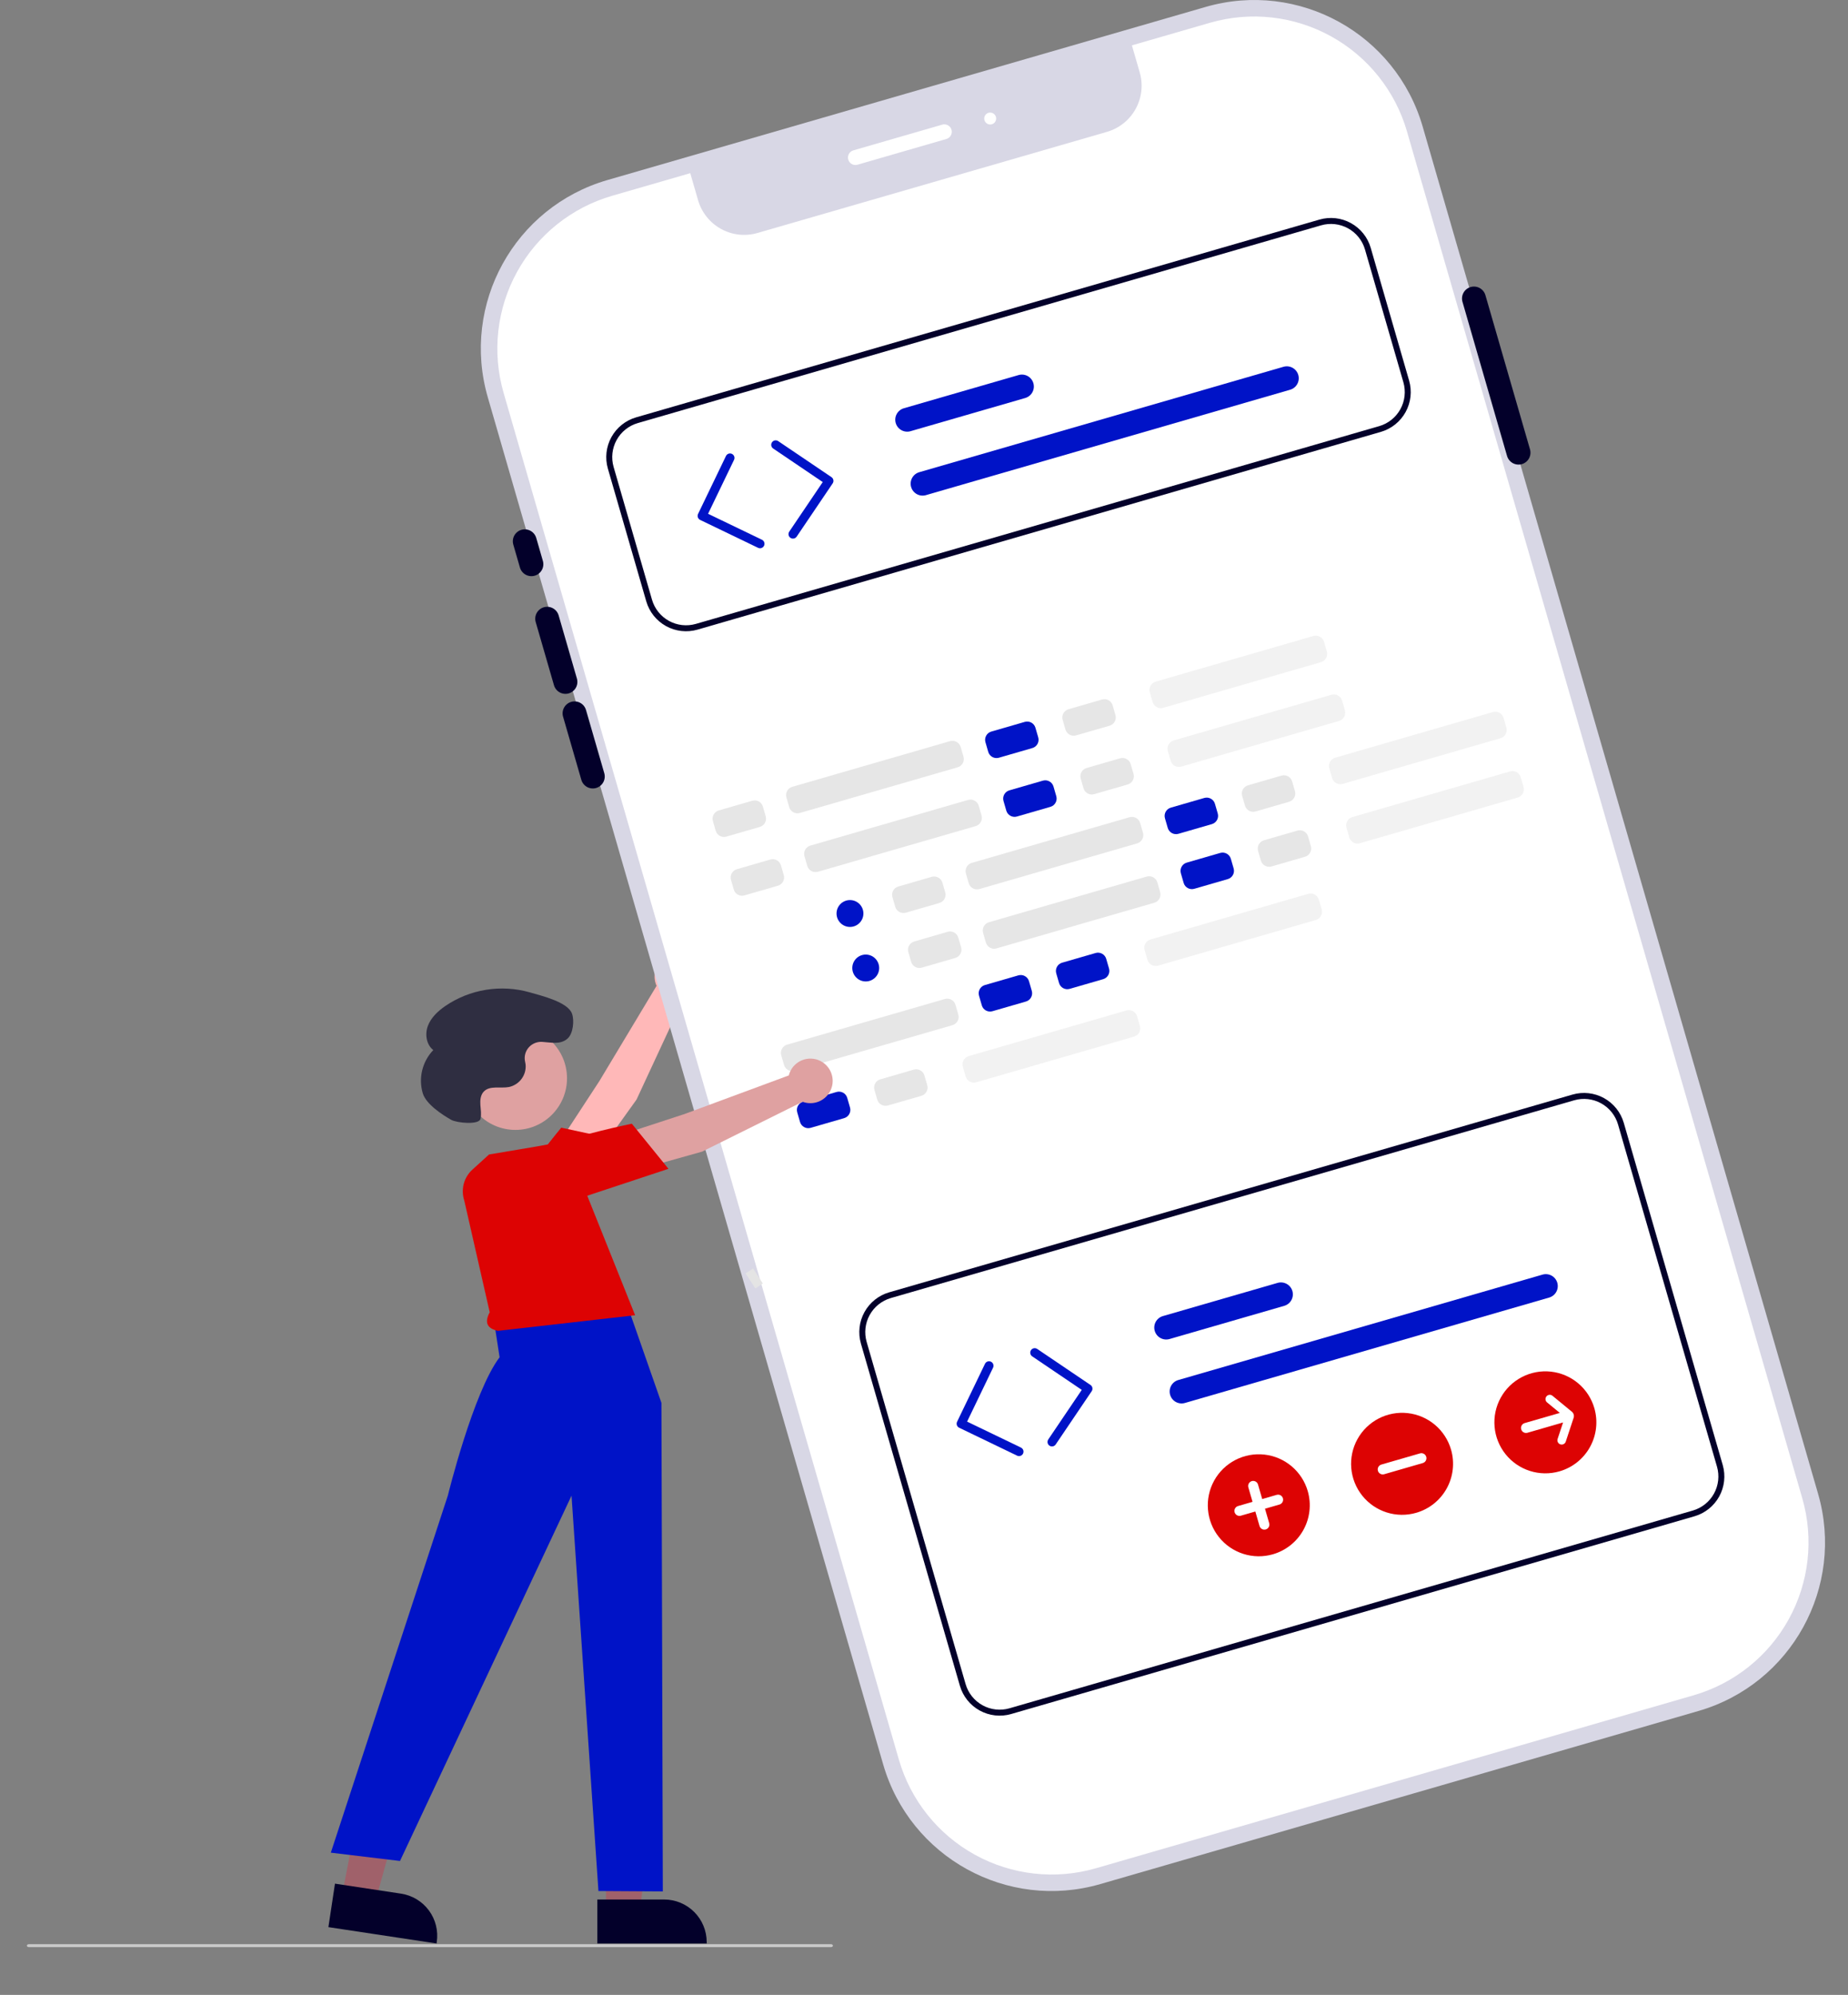 <svg xmlns="http://www.w3.org/2000/svg" width="619" height="668" viewBox="0 0 619 668" fill="none"><rect x="0" y="0" width="619" height="668" fill="#808080" stroke="none"/><g clip-path="url(#clip0_53_1042)"><path d="M198.679 388.468L189.541 379.164L200.745 362.032L219.921 330.112C219.295 328.736 219.101 327.203 219.364 325.716C219.628 324.228 220.337 322.855 221.398 321.778C222.459 320.702 223.821 319.974 225.305 319.689C226.789 319.404 228.325 319.576 229.709 320.183C231.093 320.789 232.26 321.802 233.056 323.087C233.852 324.371 234.239 325.867 234.167 327.376C234.094 328.886 233.565 330.338 232.649 331.54C231.733 332.742 230.474 333.638 229.038 334.108L213.21 368.187L198.679 388.468Z" fill="#FFB8B8"></path><path d="M403.808 2.329L203.479 60.284C172.322 69.298 154.372 101.863 163.385 133.02L295.819 590.791C304.833 621.949 337.398 639.899 368.555 630.885L568.884 572.93C600.041 563.916 617.992 531.351 608.978 500.194L476.544 42.423C467.53 11.266 434.965 -6.685 403.808 2.329Z" fill="#D8D7E5"></path><path d="M405.336 7.612L379.139 15.191L381.757 24.241C382.942 28.338 382.451 32.737 380.393 36.471C378.334 40.206 374.876 42.97 370.78 44.155L253.737 78.016C249.641 79.201 245.241 78.71 241.507 76.651C237.772 74.593 235.008 71.135 233.823 67.039L231.205 57.989L205.008 65.567C191.456 69.505 180.019 78.657 173.207 91.016C166.394 103.374 164.762 117.931 168.668 131.492L301.102 589.263C305.039 602.815 314.191 614.252 326.55 621.064C338.909 627.877 353.466 629.509 367.027 625.602L567.355 567.647C580.907 563.71 592.343 554.558 599.156 542.199C605.968 529.84 607.601 515.284 603.694 501.723L471.26 43.952C467.323 30.4 458.171 18.963 445.812 12.15C433.453 5.338 418.897 3.706 405.336 7.612Z" fill="white"></path><path d="M179.11 192.775C178.091 193.068 176.997 192.946 176.069 192.434C175.14 191.922 174.452 191.062 174.156 190.044L171.933 182.359C171.787 181.855 171.742 181.326 171.8 180.804C171.858 180.282 172.019 179.777 172.272 179.317C172.526 178.857 172.868 178.451 173.278 178.123C173.688 177.795 174.159 177.551 174.664 177.405C175.168 177.259 175.697 177.214 176.219 177.272C176.741 177.33 177.246 177.491 177.706 177.745C178.166 177.998 178.572 178.34 178.9 178.75C179.228 179.16 179.472 179.631 179.618 180.136L181.841 187.821C182.135 188.84 182.012 189.934 181.5 190.862C180.988 191.791 180.129 192.479 179.11 192.775Z" fill="#03002A"></path><path d="M190.511 232.181C189.492 232.474 188.398 232.351 187.469 231.839C186.54 231.328 185.853 230.468 185.557 229.45L179.437 208.296C179.291 207.791 179.246 207.263 179.304 206.741C179.362 206.219 179.523 205.713 179.776 205.253C180.03 204.793 180.372 204.388 180.782 204.06C181.192 203.732 181.663 203.488 182.168 203.342C182.672 203.196 183.201 203.151 183.723 203.209C184.245 203.267 184.75 203.427 185.21 203.681C185.67 203.935 186.076 204.276 186.404 204.687C186.732 205.097 186.976 205.568 187.122 206.072L193.242 227.226C193.535 228.246 193.413 229.339 192.901 230.268C192.389 231.197 191.529 231.885 190.511 232.181Z" fill="#03002A"></path><path d="M199.677 263.86C198.658 264.154 197.564 264.031 196.635 263.519C195.706 263.007 195.019 262.148 194.723 261.129L188.603 239.975C188.308 238.956 188.43 237.862 188.942 236.933C189.454 236.004 190.315 235.316 191.334 235.021C192.353 234.727 193.447 234.849 194.376 235.361C195.305 235.873 195.993 236.733 196.288 237.752L202.408 258.906C202.701 259.925 202.579 261.019 202.067 261.948C201.555 262.877 200.695 263.564 199.677 263.86Z" fill="#03002A"></path><path d="M509.753 155.416C508.734 155.71 507.64 155.587 506.712 155.075C505.783 154.563 505.095 153.704 504.799 152.685L489.867 101.069C489.572 100.05 489.694 98.955 490.206 98.026C490.718 97.097 491.578 96.409 492.597 96.115C493.616 95.82 494.711 95.942 495.64 96.454C496.569 96.966 497.257 97.826 497.551 98.845L512.484 150.462C512.778 151.481 512.655 152.575 512.143 153.504C511.631 154.433 510.772 155.12 509.753 155.416Z" fill="#03002A"></path><path d="M254.992 183.53C254.638 183.633 254.258 183.601 253.925 183.441L234.521 174.093C234.343 174.007 234.184 173.888 234.053 173.741C233.922 173.594 233.821 173.423 233.756 173.237C233.691 173.051 233.663 172.854 233.674 172.657C233.685 172.461 233.735 172.268 233.821 172.091L243.168 152.686C243.254 152.509 243.373 152.35 243.52 152.219C243.667 152.088 243.839 151.987 244.025 151.922C244.21 151.856 244.407 151.829 244.604 151.84C244.801 151.851 244.993 151.901 245.171 151.986C245.348 152.072 245.507 152.191 245.638 152.338C245.77 152.485 245.871 152.656 245.936 152.842C246.001 153.028 246.028 153.225 246.017 153.422C246.006 153.618 245.957 153.811 245.871 153.988L237.174 172.041L255.227 180.738C255.501 180.87 255.728 181.082 255.879 181.345C256.029 181.609 256.096 181.912 256.071 182.215C256.045 182.518 255.929 182.805 255.736 183.04C255.544 183.275 255.284 183.446 254.992 183.53V183.53Z" fill="#0013C7"></path><path d="M266.022 180.299C265.726 180.384 265.41 180.377 265.119 180.277C264.827 180.177 264.573 179.99 264.392 179.741C264.21 179.491 264.11 179.192 264.105 178.884C264.099 178.576 264.189 178.273 264.362 178.018L275.585 161.417L258.985 150.193C258.821 150.083 258.681 149.942 258.572 149.777C258.463 149.613 258.387 149.429 258.35 149.235C258.312 149.041 258.313 148.842 258.353 148.649C258.392 148.456 258.469 148.272 258.58 148.109C258.69 147.945 258.832 147.805 258.996 147.697C259.161 147.588 259.346 147.513 259.539 147.476C259.733 147.439 259.932 147.44 260.125 147.48C260.318 147.52 260.502 147.598 260.665 147.709L278.508 159.772C278.671 159.883 278.811 160.024 278.92 160.188C279.028 160.353 279.103 160.537 279.141 160.73C279.178 160.924 279.177 161.123 279.137 161.316C279.098 161.509 279.021 161.692 278.91 161.855L266.846 179.698C266.651 179.989 266.359 180.202 266.022 180.299Z" fill="#0013C7"></path><path d="M462.534 144.614L233.637 210.834C230.106 211.851 226.316 211.426 223.099 209.652C219.881 207.879 217.498 204.901 216.473 201.373L203.611 156.913C202.593 153.382 203.018 149.592 204.792 146.374C206.566 143.157 209.543 140.774 213.072 139.749L441.969 73.528C445.499 72.511 449.289 72.936 452.507 74.71C455.725 76.484 458.107 79.461 459.132 82.99L471.995 127.45C473.012 130.98 472.587 134.77 470.813 137.988C469.04 141.206 466.062 143.588 462.534 144.614ZM213.628 141.67C210.609 142.547 208.061 144.586 206.543 147.339C205.025 150.093 204.662 153.336 205.532 156.357L218.394 200.817C219.271 203.836 221.31 206.384 224.064 207.901C226.817 209.419 230.06 209.783 233.081 208.913L461.978 142.692C464.997 141.815 467.545 139.776 469.063 137.023C470.58 134.27 470.944 131.027 470.074 128.006L457.211 83.546C456.334 80.526 454.295 77.978 451.542 76.461C448.788 74.943 445.546 74.579 442.524 75.45L213.628 141.67Z" fill="#03002A"></path><path d="M343.409 133.272L304.985 144.388C303.966 144.683 302.871 144.561 301.942 144.048C301.013 143.536 300.325 142.676 300.031 141.657C299.736 140.638 299.858 139.543 300.37 138.614C300.882 137.685 301.742 136.998 302.761 136.703L341.186 125.587C342.205 125.292 343.299 125.414 344.228 125.926C345.157 126.438 345.845 127.299 346.14 128.318C346.435 129.337 346.313 130.431 345.8 131.36C345.288 132.289 344.428 132.977 343.409 133.272Z" fill="#0013C7"></path><path d="M432.136 130.506L310.139 165.8C309.12 166.094 308.025 165.972 307.096 165.46C306.167 164.948 305.48 164.088 305.185 163.069C304.89 162.05 305.012 160.955 305.524 160.026C306.036 159.097 306.897 158.409 307.916 158.115L429.913 122.821C430.932 122.526 432.027 122.648 432.956 123.16C433.885 123.672 434.572 124.532 434.867 125.551C435.162 126.571 435.04 127.665 434.528 128.594C434.016 129.523 433.155 130.211 432.136 130.506Z" fill="#0013C7"></path><path d="M341.752 487.516C341.398 487.619 341.017 487.587 340.685 487.426L321.281 478.078C321.103 477.993 320.944 477.873 320.813 477.726C320.682 477.579 320.581 477.408 320.516 477.222C320.451 477.036 320.423 476.839 320.434 476.643C320.445 476.446 320.495 476.253 320.58 476.076L329.928 456.672C330.101 456.313 330.409 456.038 330.784 455.907C331.16 455.776 331.572 455.799 331.931 455.971C332.289 456.144 332.564 456.452 332.695 456.828C332.827 457.203 332.804 457.615 332.631 457.974L323.934 476.027L341.987 484.723C342.261 484.855 342.488 485.067 342.638 485.331C342.789 485.594 342.856 485.898 342.831 486.2C342.805 486.503 342.688 486.791 342.496 487.026C342.303 487.261 342.044 487.431 341.752 487.516Z" fill="#0013C7"></path><path d="M352.782 484.284C352.485 484.37 352.17 484.363 351.878 484.263C351.587 484.163 351.333 483.976 351.151 483.726C350.97 483.477 350.869 483.178 350.864 482.87C350.859 482.562 350.948 482.259 351.121 482.004L362.344 465.403L345.744 454.178C345.415 453.955 345.188 453.611 345.113 453.22C345.038 452.83 345.121 452.426 345.343 452.097C345.566 451.767 345.91 451.54 346.3 451.464C346.691 451.389 347.095 451.471 347.425 451.693L365.268 463.758C365.597 463.981 365.825 464.325 365.9 464.716C365.976 465.106 365.893 465.511 365.67 465.84L353.607 483.684C353.41 483.974 353.118 484.187 352.782 484.284Z" fill="#0013C7"></path><path d="M567.581 507.723L338.684 573.944C335.153 574.961 331.363 574.536 328.145 572.762C324.928 570.988 322.545 568.011 321.52 564.482L288.37 449.898C287.353 446.367 287.778 442.577 289.552 439.36C291.326 436.142 294.303 433.759 297.832 432.734L526.728 366.514C530.259 365.497 534.049 365.922 537.267 367.695C540.484 369.469 542.867 372.447 543.892 375.975L577.042 490.56C578.059 494.09 577.634 497.88 575.86 501.098C574.086 504.316 571.109 506.698 567.581 507.723ZM298.387 434.655C295.368 435.532 292.82 437.571 291.303 440.325C289.785 443.078 289.421 446.321 290.292 449.342L323.441 563.927C324.318 566.946 326.357 569.494 329.11 571.011C331.864 572.529 335.107 572.893 338.128 572.022L567.025 505.802C570.044 504.925 572.592 502.886 574.109 500.133C575.627 497.379 575.991 494.136 575.12 491.115L541.971 376.531C541.094 373.512 539.055 370.964 536.302 369.446C533.548 367.928 530.305 367.565 527.284 368.435L298.387 434.655Z" fill="#03002A"></path><path d="M430.17 437.257L391.746 448.374C391.241 448.52 390.712 448.566 390.19 448.509C389.667 448.451 389.161 448.291 388.7 448.037C388.24 447.784 387.834 447.442 387.505 447.031C387.177 446.621 386.933 446.149 386.786 445.644C386.64 445.139 386.595 444.61 386.654 444.088C386.712 443.565 386.873 443.059 387.127 442.599C387.381 442.139 387.724 441.733 388.135 441.406C388.546 441.078 389.018 440.834 389.523 440.689L427.947 429.572C428.966 429.279 430.059 429.403 430.987 429.915C431.915 430.427 432.601 431.287 432.896 432.305C433.19 433.323 433.069 434.416 432.558 435.345C432.047 436.274 431.188 436.961 430.17 437.257Z" fill="#0013C7"></path><path d="M518.897 434.491L396.899 469.785C396.395 469.932 395.866 469.977 395.343 469.919C394.821 469.862 394.315 469.701 393.854 469.448C393.394 469.194 392.988 468.853 392.659 468.442C392.331 468.032 392.087 467.56 391.941 467.055C391.795 466.55 391.75 466.022 391.808 465.499C391.866 464.977 392.027 464.471 392.281 464.011C392.535 463.551 392.878 463.145 393.288 462.817C393.699 462.489 394.171 462.245 394.676 462.1L516.673 426.806C517.692 426.511 518.787 426.633 519.716 427.145C520.645 427.658 521.333 428.518 521.627 429.537C521.922 430.556 521.8 431.65 521.288 432.579C520.776 433.508 519.916 434.196 518.897 434.491Z" fill="#0013C7"></path><path d="M251.975 268.131L240.763 271.374C239.235 271.816 238.354 273.413 238.796 274.941L239.731 278.172C240.173 279.699 241.77 280.58 243.298 280.138L254.51 276.894C256.038 276.452 256.918 274.855 256.476 273.327L255.541 270.097C255.099 268.569 253.502 267.689 251.975 268.131Z" fill="#E6E6E6"></path><path d="M343.26 241.722L332.048 244.965C330.52 245.407 329.64 247.004 330.082 248.532L331.016 251.762C331.458 253.29 333.055 254.171 334.583 253.729L345.795 250.485C347.323 250.043 348.203 248.446 347.761 246.918L346.827 243.688C346.385 242.16 344.788 241.28 343.26 241.722Z" fill="#0013C7"></path><path d="M369.125 234.239L357.913 237.483C356.385 237.925 355.505 239.522 355.947 241.05L356.881 244.28C357.323 245.808 358.92 246.688 360.448 246.246L371.66 243.003C373.188 242.561 374.068 240.964 373.626 239.436L372.692 236.205C372.25 234.677 370.653 233.797 369.125 234.239Z" fill="#E6E6E6"></path><path d="M318.219 248.174L265.382 263.46C263.854 263.902 262.974 265.499 263.416 267.027L264.35 270.258C264.792 271.785 266.389 272.666 267.917 272.224L320.755 256.938C322.283 256.496 323.163 254.899 322.721 253.371L321.786 250.141C321.344 248.613 319.747 247.732 318.219 248.174Z" fill="#E6E6E6"></path><path d="M439.934 212.962L387.097 228.248C385.569 228.691 384.688 230.287 385.13 231.815L386.065 235.046C386.507 236.574 388.104 237.454 389.632 237.012L442.469 221.726C443.997 221.284 444.878 219.687 444.436 218.159L443.501 214.929C443.059 213.401 441.462 212.52 439.934 212.962Z" fill="#F2F2F2"></path><path d="M258.025 287.814L246.813 291.058C245.286 291.5 244.405 293.097 244.847 294.625L245.782 297.855C246.224 299.383 247.821 300.263 249.349 299.821L260.561 296.578C262.088 296.136 262.969 294.539 262.527 293.011L261.592 289.781C261.15 288.253 259.553 287.372 258.025 287.814Z" fill="#E6E6E6"></path><path d="M349.311 261.405L338.099 264.649C336.571 265.091 335.69 266.688 336.132 268.216L337.067 271.446C337.509 272.974 339.106 273.854 340.634 273.412L351.846 270.169C353.374 269.727 354.254 268.13 353.812 266.602L352.877 263.371C352.435 261.843 350.838 260.963 349.311 261.405Z" fill="#0013C7"></path><path d="M375.174 253.923L363.962 257.166C362.434 257.608 361.554 259.205 361.996 260.733L362.93 263.964C363.372 265.491 364.969 266.372 366.497 265.93L377.709 262.686C379.237 262.244 380.117 260.647 379.675 259.119L378.741 255.889C378.299 254.361 376.702 253.481 375.174 253.923Z" fill="#E6E6E6"></path><path d="M324.268 267.858L271.431 283.144C269.903 283.586 269.022 285.183 269.464 286.711L270.399 289.942C270.841 291.469 272.438 292.35 273.966 291.908L326.803 276.622C328.331 276.18 329.212 274.583 328.77 273.055L327.835 269.825C327.393 268.297 325.796 267.416 324.268 267.858Z" fill="#E6E6E6"></path><path d="M445.985 232.643L393.147 247.93C391.619 248.372 390.739 249.969 391.181 251.496L392.116 254.727C392.558 256.255 394.155 257.135 395.683 256.693L448.52 241.407C450.048 240.965 450.929 239.368 450.486 237.84L449.552 234.609C449.11 233.082 447.513 232.201 445.985 232.643Z" fill="#F2F2F2"></path><path d="M312.105 293.603L300.893 296.847C299.366 297.289 298.485 298.886 298.927 300.414L299.862 303.644C300.304 305.172 301.901 306.052 303.429 305.61L314.641 302.366C316.169 301.924 317.049 300.327 316.607 298.799L315.672 295.569C315.23 294.041 313.633 293.161 312.105 293.603Z" fill="#E6E6E6"></path><path d="M403.391 267.194L392.179 270.437C390.651 270.879 389.77 272.476 390.212 274.004L391.147 277.235C391.589 278.762 393.186 279.643 394.714 279.201L405.926 275.957C407.454 275.515 408.334 273.918 407.892 272.39L406.957 269.16C406.515 267.632 404.918 266.752 403.391 267.194Z" fill="#0013C7"></path><path d="M429.254 259.711L418.042 262.955C416.514 263.397 415.634 264.994 416.076 266.522L417.01 269.752C417.452 271.28 419.049 272.16 420.577 271.718L431.789 268.475C433.317 268.033 434.197 266.436 433.755 264.908L432.821 261.678C432.379 260.15 430.782 259.269 429.254 259.711Z" fill="#E6E6E6"></path><path d="M378.348 273.647L325.511 288.933C323.983 289.375 323.102 290.972 323.544 292.499L324.479 295.73C324.921 297.258 326.518 298.138 328.046 297.696L380.883 282.41C382.411 281.968 383.292 280.371 382.85 278.843L381.915 275.613C381.473 274.085 379.876 273.205 378.348 273.647Z" fill="#E6E6E6"></path><path d="M500.065 238.431L447.227 253.718C445.7 254.16 444.819 255.757 445.261 257.285L446.196 260.515C446.638 262.043 448.235 262.923 449.763 262.481L502.6 247.195C504.128 246.753 505.009 245.156 504.567 243.628L503.632 240.398C503.19 238.87 501.593 237.989 500.065 238.431Z" fill="#F2F2F2"></path><path d="M280.217 365.649L269.005 368.893C267.477 369.335 266.597 370.931 267.039 372.459L267.973 375.69C268.415 377.218 270.012 378.098 271.54 377.656L282.752 374.412C284.28 373.97 285.16 372.373 284.718 370.845L283.784 367.615C283.342 366.087 281.745 365.207 280.217 365.649Z" fill="#0013C7"></path><path d="M306.082 358.166L294.87 361.41C293.342 361.852 292.462 363.449 292.904 364.977L293.838 368.207C294.28 369.735 295.877 370.615 297.405 370.173L308.617 366.93C310.145 366.488 311.025 364.891 310.583 363.363L309.649 360.133C309.207 358.605 307.61 357.724 306.082 358.166Z" fill="#E6E6E6"></path><path d="M377.313 338.351L324.475 353.637C322.948 354.079 322.067 355.676 322.509 357.204L323.444 360.434C323.886 361.962 325.483 362.842 327.011 362.4L379.848 347.114C381.376 346.672 382.257 345.075 381.815 343.547L380.88 340.317C380.438 338.789 378.841 337.909 377.313 338.351Z" fill="#F2F2F2"></path><path d="M341.105 326.6L329.893 329.844C328.366 330.286 327.485 331.883 327.927 333.411L328.862 336.641C329.304 338.169 330.901 339.049 332.429 338.607L343.641 335.363C345.169 334.921 346.049 333.324 345.607 331.796L344.672 328.566C344.23 327.038 342.633 326.158 341.105 326.6Z" fill="#0013C7"></path><path d="M366.973 319.115L355.761 322.359C354.233 322.801 353.352 324.398 353.795 325.926L354.729 329.156C355.171 330.684 356.768 331.564 358.296 331.122L369.508 327.878C371.036 327.436 371.916 325.839 371.474 324.312L370.54 321.081C370.097 319.553 368.501 318.673 366.973 319.115Z" fill="#0013C7"></path><path d="M316.487 334.514L263.649 349.8C262.121 350.242 261.241 351.839 261.683 353.367L262.618 356.597C263.06 358.125 264.657 359.006 266.185 358.564L319.022 343.278C320.55 342.835 321.43 341.239 320.988 339.711L320.054 336.48C319.612 334.952 318.015 334.072 316.487 334.514Z" fill="#E6E6E6"></path><path d="M438.204 299.299L385.366 314.585C383.838 315.027 382.958 316.624 383.4 318.152L384.335 321.383C384.777 322.91 386.374 323.791 387.901 323.349L440.739 308.062C442.267 307.62 443.147 306.023 442.705 304.496L441.771 301.265C441.329 299.737 439.732 298.857 438.204 299.299Z" fill="#F2F2F2"></path><path d="M317.432 312.015L306.22 315.259C304.692 315.701 303.811 317.298 304.253 318.826L305.188 322.056C305.63 323.584 307.227 324.464 308.755 324.022L319.967 320.778C321.495 320.336 322.375 318.739 321.933 317.212L320.998 313.981C320.556 312.453 318.96 311.573 317.432 312.015Z" fill="#E6E6E6"></path><path d="M408.717 285.606L397.505 288.85C395.977 289.292 395.097 290.888 395.539 292.416L396.473 295.647C396.915 297.175 398.512 298.055 400.04 297.613L411.252 294.369C412.78 293.927 413.66 292.33 413.218 290.802L412.284 287.572C411.842 286.044 410.245 285.164 408.717 285.606Z" fill="#0013C7"></path><path d="M434.582 278.124L423.37 281.367C421.842 281.809 420.962 283.406 421.404 284.934L422.338 288.164C422.78 289.692 424.377 290.572 425.905 290.13L437.117 286.887C438.645 286.445 439.525 284.848 439.083 283.32L438.149 280.09C437.707 278.562 436.11 277.681 434.582 278.124Z" fill="#E6E6E6"></path><path d="M384.098 293.52L331.261 308.806C329.733 309.248 328.852 310.845 329.294 312.373L330.229 315.603C330.671 317.131 332.268 318.011 333.796 317.569L386.633 302.283C388.161 301.841 389.042 300.244 388.6 298.716L387.665 295.486C387.223 293.958 385.626 293.078 384.098 293.52Z" fill="#E6E6E6"></path><path d="M505.813 258.308L452.975 273.594C451.448 274.036 450.567 275.633 451.009 277.161L451.944 280.391C452.386 281.919 453.983 282.799 455.511 282.357L508.348 267.071C509.876 266.629 510.757 265.032 510.315 263.504L509.38 260.274C508.938 258.746 507.341 257.866 505.813 258.308Z" fill="#F2F2F2"></path><path d="M289.984 328.637C292.47 328.637 294.484 326.622 294.484 324.137C294.484 321.652 292.47 319.637 289.984 319.637C287.499 319.637 285.484 321.652 285.484 324.137C285.484 326.622 287.499 328.637 289.984 328.637Z" fill="#0013C7"></path><path d="M284.705 310.386C287.19 310.386 289.205 308.371 289.205 305.886C289.205 303.4 287.19 301.386 284.705 301.386C282.22 301.386 280.205 303.4 280.205 305.886C280.205 308.371 282.22 310.386 284.705 310.386Z" fill="#0013C7"></path><path d="M316.995 46.541L287.216 55.157C286.58 55.338 285.899 55.26 285.32 54.939C284.742 54.619 284.314 54.082 284.13 53.447C283.946 52.812 284.021 52.13 284.339 51.55C284.658 50.97 285.192 50.54 285.827 50.353L315.606 41.739C315.922 41.646 316.253 41.616 316.58 41.652C316.907 41.687 317.224 41.787 317.513 41.945C317.801 42.104 318.056 42.318 318.261 42.574C318.467 42.831 318.62 43.126 318.712 43.442C318.803 43.759 318.831 44.09 318.794 44.417C318.758 44.744 318.657 45.06 318.497 45.348C318.338 45.636 318.123 45.89 317.865 46.095C317.607 46.299 317.312 46.451 316.995 46.541Z" fill="white"></path><path d="M331.672 41.693C332.776 41.693 333.672 40.798 333.672 39.693C333.672 38.589 332.776 37.693 331.672 37.693C330.567 37.693 329.672 38.589 329.672 39.693C329.672 40.798 330.567 41.693 331.672 41.693Z" fill="white"></path><path d="M426.381 520.448C423.137 521.387 419.686 521.342 416.467 520.32C413.248 519.298 410.404 517.344 408.295 514.706C406.186 512.067 404.906 508.862 404.619 505.497C404.331 502.131 405.048 498.756 406.679 495.798C408.309 492.84 410.78 490.432 413.78 488.878C416.779 487.324 420.172 486.695 423.529 487.069C426.886 487.444 430.056 488.805 432.639 490.982C435.223 493.158 437.102 496.051 438.041 499.296C439.3 503.647 438.779 508.32 436.592 512.287C434.405 516.254 430.733 519.189 426.381 520.448Z" fill="#DD0303"></path><path d="M427.639 500.551L422.784 501.956L421.38 497.101C421.318 496.888 421.215 496.69 421.077 496.517C420.939 496.344 420.768 496.2 420.574 496.094C420.183 495.878 419.722 495.826 419.293 495.951C418.864 496.075 418.501 496.364 418.286 496.756C418.07 497.147 418.019 497.608 418.143 498.037L419.547 502.892L414.692 504.297C414.264 504.422 413.902 504.711 413.687 505.102C413.472 505.493 413.421 505.954 413.545 506.383C413.669 506.811 413.958 507.173 414.349 507.389C414.739 507.605 415.2 507.657 415.629 507.533L420.484 506.129L421.888 510.984C421.95 511.196 422.053 511.395 422.191 511.568C422.329 511.74 422.5 511.884 422.693 511.991C422.887 512.098 423.1 512.165 423.32 512.19C423.54 512.214 423.762 512.195 423.975 512.134C424.187 512.073 424.386 511.97 424.559 511.832C424.731 511.693 424.875 511.523 424.982 511.329C425.089 511.135 425.157 510.922 425.181 510.702C425.206 510.483 425.187 510.26 425.125 510.047L423.72 505.192L428.576 503.788C429.004 503.663 429.366 503.374 429.581 502.982C429.796 502.591 429.847 502.131 429.723 501.702C429.599 501.273 429.31 500.911 428.919 500.696C428.528 500.48 428.068 500.428 427.639 500.551Z" fill="white"></path><path d="M474.379 506.562C471.135 507.501 467.685 507.456 464.465 506.434C461.246 505.412 458.402 503.458 456.293 500.819C454.184 498.181 452.904 494.976 452.617 491.611C452.329 488.245 453.046 484.87 454.677 481.912C456.307 478.953 458.778 476.545 461.778 474.992C464.777 473.438 468.17 472.808 471.527 473.183C474.884 473.557 478.054 474.919 480.637 477.095C483.221 479.272 485.1 482.165 486.039 485.41C487.298 489.761 486.777 494.434 484.59 498.401C482.403 502.368 478.731 505.303 474.379 506.562Z" fill="#DD0303"></path><path d="M475.638 486.665L470.783 488.07L467.546 489.006L462.691 490.411C462.262 490.535 461.9 490.824 461.684 491.216C461.468 491.607 461.417 492.068 461.541 492.497C461.665 492.926 461.955 493.289 462.346 493.504C462.737 493.72 463.198 493.772 463.627 493.647L468.483 492.243L471.719 491.306L476.574 489.902C476.787 489.841 476.986 489.738 477.159 489.6C477.332 489.462 477.476 489.291 477.583 489.097C477.69 488.903 477.758 488.69 477.783 488.47C477.807 488.25 477.788 488.027 477.727 487.815C477.665 487.602 477.562 487.403 477.424 487.23C477.286 487.057 477.115 486.914 476.921 486.807C476.727 486.7 476.513 486.633 476.293 486.608C476.073 486.584 475.85 486.603 475.638 486.665Z" fill="white"></path><path d="M522.378 492.676C519.133 493.614 515.682 493.57 512.463 492.548C509.244 491.526 506.4 489.572 504.291 486.933C502.182 484.295 500.902 481.09 500.615 477.724C500.327 474.359 501.044 470.984 502.675 468.025C504.305 465.067 506.776 462.659 509.776 461.105C512.775 459.552 516.168 458.922 519.525 459.297C522.882 459.671 526.052 461.033 528.635 463.209C531.219 465.386 533.098 468.279 534.037 471.524C535.296 475.875 534.775 480.548 532.588 484.515C530.401 488.481 526.729 491.417 522.378 492.676Z" fill="#DD0303"></path><path d="M526.635 472.821L520.02 467.378C519.874 467.258 519.707 467.168 519.526 467.113C519.346 467.058 519.156 467.039 518.969 467.058C518.781 467.076 518.599 467.131 518.432 467.219C518.266 467.308 518.119 467.429 517.999 467.574C517.879 467.72 517.789 467.888 517.734 468.068C517.679 468.249 517.66 468.438 517.678 468.626C517.697 468.813 517.752 468.996 517.84 469.162C517.929 469.328 518.05 469.476 518.195 469.595L522.473 473.116L518.781 474.184L515.544 475.12L510.689 476.525C510.26 476.649 509.898 476.939 509.682 477.33C509.466 477.721 509.415 478.182 509.539 478.611C509.663 479.041 509.953 479.403 510.344 479.619C510.735 479.834 511.196 479.886 511.626 479.761L516.481 478.357L519.717 477.421L523.558 476.31L521.734 481.829C521.616 482.19 521.645 482.584 521.817 482.923C521.988 483.263 522.287 483.521 522.648 483.64C523.009 483.759 523.403 483.73 523.743 483.56C524.083 483.389 524.341 483.091 524.461 482.73L527.148 474.596C527.221 474.281 527.212 473.952 527.122 473.641C527.033 473.331 526.865 473.048 526.635 472.821V472.821Z" fill="white"></path><path d="M253.014 431.438C251.901 429.762 250.807 428.077 249.73 426.383L252.263 424.775C253.328 426.452 254.412 428.119 255.513 429.778L253.014 431.438Z" fill="#E4E4E4"></path><path d="M187.555 411.708C186.482 413.369 184.954 414.687 183.152 415.503C181.35 416.318 179.352 416.598 177.395 416.308C175.533 416.089 173.776 415.33 172.339 414.125C170.901 412.921 169.848 411.323 169.306 409.527C168.907 408.253 168.791 406.907 168.966 405.584C169.14 404.26 169.602 402.991 170.317 401.863C176.43 391.559 187.704 377.95 187.817 377.814L187.997 377.597L207.012 381.717L187.555 411.708Z" fill="#DD0303"></path><path d="M202.975 639.761H214.337L219.742 595.937L202.973 595.938L202.975 639.761Z" fill="#A0616A"></path><path d="M172.64 378.349C182.185 378.349 189.923 370.612 189.923 361.067C189.923 351.522 182.185 343.784 172.64 343.784C163.095 343.784 155.357 351.522 155.357 361.067C155.357 370.612 163.095 378.349 172.64 378.349Z" fill="#DFA1A1"></path><path d="M200.078 636.051L222.453 636.05H222.454C226.236 636.05 229.863 637.552 232.537 640.226C235.211 642.9 236.713 646.527 236.713 650.309V650.772L200.079 650.774L200.078 636.051Z" fill="#03002A"></path><path d="M114.512 634.842L125.746 636.54L137.642 594.017L122.915 591.511L114.512 634.842Z" fill="#A0616A"></path><path d="M112.2 630.741L134.324 634.085L134.325 634.085C138.064 634.651 141.426 636.678 143.67 639.722C145.914 642.766 146.858 646.576 146.292 650.316L146.223 650.774L110 645.299L112.2 630.741Z" fill="#03002A"></path><path d="M180.316 433.166L206.737 427.411L221.556 469.772L222.019 633.341L200.452 633.206L191.437 500.818L133.979 623.147L110.811 620.367L150 500.818C150 500.818 158.538 466.065 167.342 454.481L165.488 442.433L180.316 433.166Z" fill="#0013C7"></path><path d="M155.514 402.02C154.914 400.216 154.85 398.276 155.331 396.436C155.811 394.596 156.816 392.936 158.222 391.656L163.807 386.58L179.551 383.927L189.396 382.138L212.738 440.411L166.789 445.643C163.416 444.915 162.069 443.07 164.032 439.402L155.514 402.02Z" fill="#DD0303"></path><path d="M211.149 392.37L209.834 379.395L229.289 373.03L264.212 360.106C264.583 358.641 265.39 357.323 266.526 356.326C267.662 355.33 269.073 354.702 270.574 354.525C272.075 354.348 273.594 354.631 274.93 355.337C276.267 356.042 277.358 357.137 278.058 358.475C278.759 359.814 279.037 361.334 278.855 362.834C278.673 364.335 278.04 365.744 277.04 366.877C276.039 368.009 274.719 368.812 273.253 369.177C271.786 369.543 270.244 369.455 268.828 368.925L235.169 385.626L211.149 392.37Z" fill="#DFA1A1"></path><path d="M189.968 402.619C188.092 403.245 186.075 403.317 184.159 402.828C182.243 402.338 180.509 401.307 179.163 399.857C177.848 398.521 176.951 396.83 176.582 394.992C176.214 393.153 176.39 391.247 177.089 389.508C177.574 388.264 178.325 387.141 179.289 386.217C180.253 385.293 181.407 384.591 182.67 384.159C193.883 379.938 211.191 376.365 211.364 376.329L211.639 376.273L223.904 391.376L189.968 402.619Z" fill="#DD0303"></path><path d="M278.295 652H9.705C9.518 652 9.339 651.947 9.206 651.854C9.074 651.76 9 651.633 9 651.5C9 651.367 9.074 651.24 9.206 651.146C9.339 651.053 9.518 651 9.705 651H278.295C278.482 651 278.661 651.053 278.794 651.146C278.926 651.24 279 651.367 279 651.5C279 651.633 278.926 651.76 278.794 651.854C278.661 651.947 278.482 652 278.295 652Z" fill="#CACACA"></path></g><path d="M151.114 374.967C152.991 376.034 160.407 376.742 160.936 374.666L160.947 374.621C161.315 373.1 161.009 371.512 160.904 369.952C160.798 368.392 160.953 366.679 162.027 365.532C164.031 363.394 167.595 364.527 170.492 363.986C172.189 363.612 173.69 362.639 174.713 361.25C175.737 359.861 176.213 358.15 176.053 356.439C176.012 356.114 175.947 355.79 175.875 355.465C175.694 354.644 175.708 353.791 175.916 352.976C176.124 352.16 176.52 351.403 177.074 350.764C177.628 350.125 178.324 349.622 179.108 349.294C179.891 348.966 180.741 348.822 181.59 348.873C184.518 349.039 187.678 349.916 190.1 347.772C191.974 346.114 192.431 341.799 191.608 339.451C190.224 335.504 181.365 333.438 177.496 332.302C172.712 330.936 167.68 330.64 162.766 331.437C157.851 332.234 153.178 334.104 149.087 336.911C146.643 338.613 144.362 340.752 143.32 343.523C142.279 346.293 142.781 349.787 145.13 351.616C143.309 353.521 142.027 355.866 141.413 358.415C140.798 360.965 140.871 363.629 141.626 366.141C142.786 369.836 148.321 373.378 151.114 374.967Z" fill="#2F2E41"></path><defs><clipPath id="clip0_53_1042"><rect width="619" height="668" fill="white"></rect></clipPath></defs></svg>